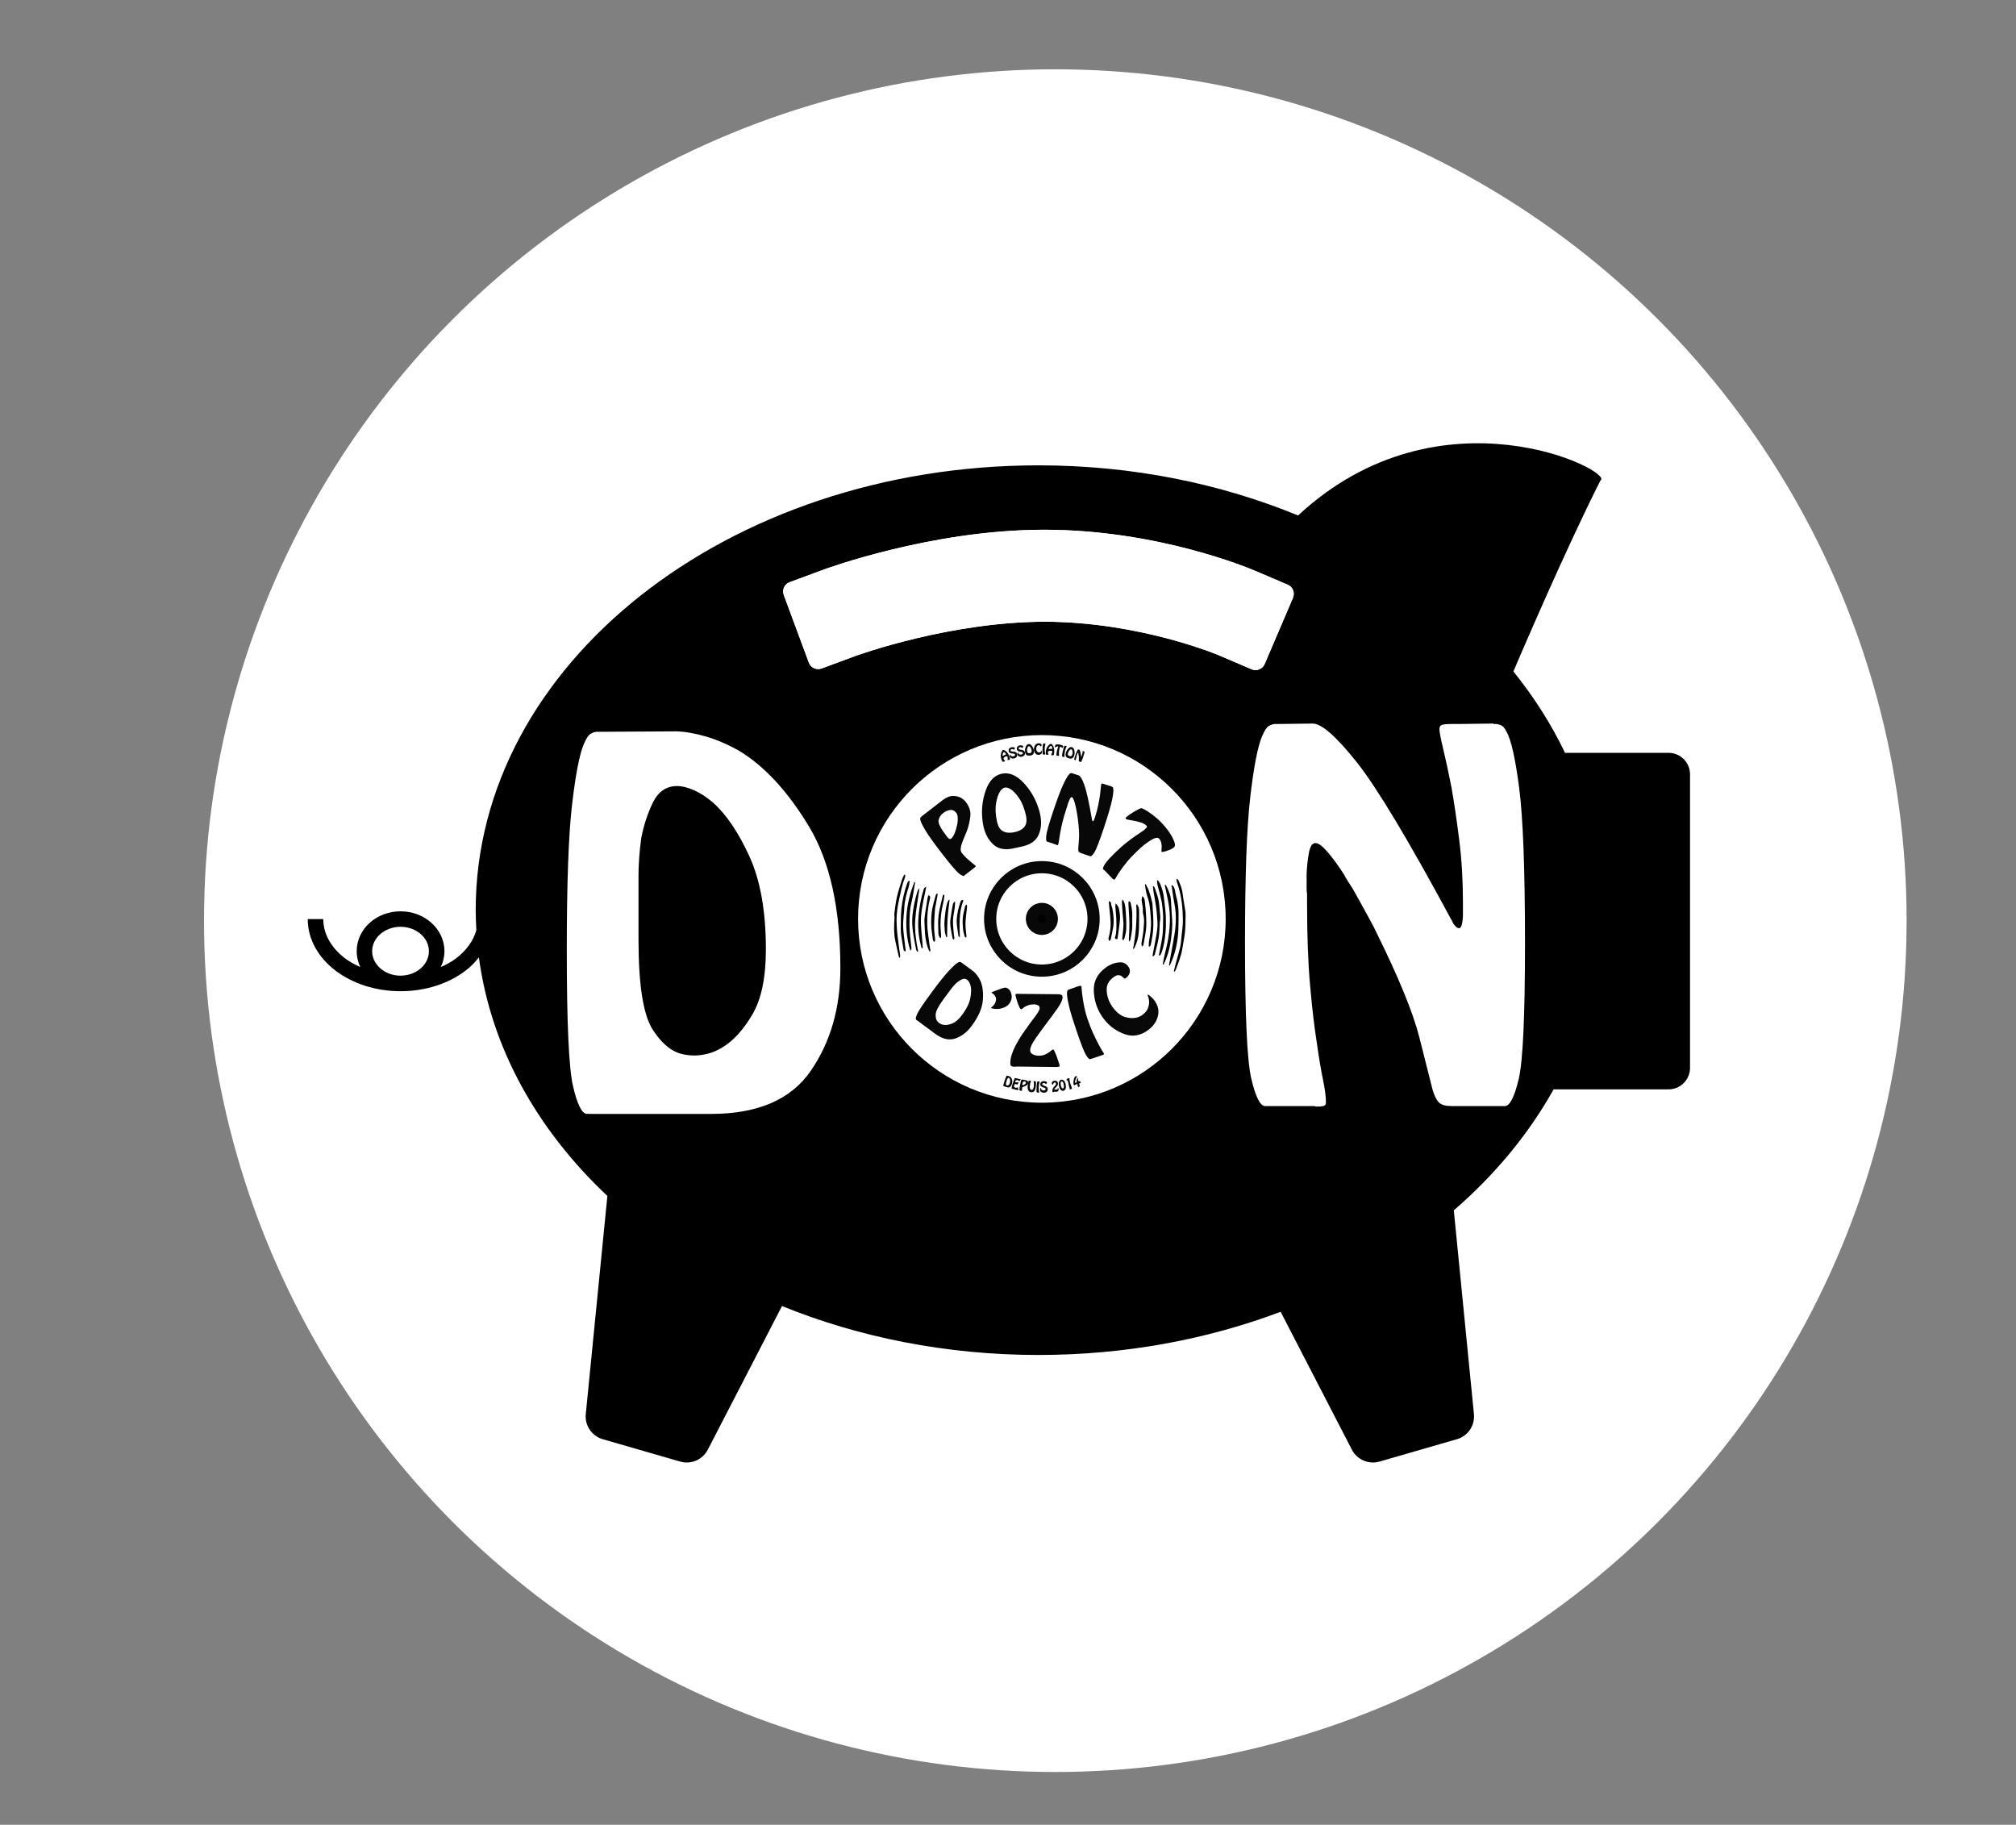 <svg xmlns="http://www.w3.org/2000/svg" id="Calque_1" data-name="Calque 1" viewBox="0 0 496.65 449.52"><rect x="0" y="0" width="496.65" height="449.52" fill="#808080" stroke="none"/><defs><style>      .cls-1 {        fill: #fff;      }      .cls-2 {        fill: #080809;      }      .cls-3 {        fill: none;        stroke-width: 3px;      }      .cls-3, .cls-4 {        stroke: #080809;        stroke-miterlimit: 10;      }      .cls-4 {        stroke-width: 5px;      }      .cls-4, .cls-5 {        fill: #010101;      }      .cls-6 {        fill: #010202;      }    </style></defs><g><circle class="cls-1" cx="259.98" cy="226.79" r="209.72"></circle><g><path d="M382.74,268.35h28.31c1.41,0,2.75-.55,3.74-1.55,1-1,1.56-2.33,1.56-3.74v-72.32c0-1.41-.56-2.74-1.56-3.74-.99-1-2.32-1.55-3.74-1.55h-25.5c-3.38-7.06-7.66-13.77-12.72-20.05,.95-2.24,12.73-29.85,21.46-47.07,3.57-2.1-39.3-24.02-74.51,8.65-19.13-7.88-40.86-12.35-63.94-12.35-76.57,0-138.65,49.06-138.65,109.58,0,1.65,.07,3.28,.16,4.91-.72,2.62-2.45,5.02-5.01,6.97-1.09,.83-2.37,1.52-3.74,2.13,.57-1.19,.89-2.51,.89-3.9,0-2.78-1.28-5.28-3.25-7.03-1.97-1.75-4.64-2.8-7.56-2.8s-5.6,1.05-7.57,2.8c-1.97,1.75-3.24,4.25-3.24,7.03,0,1.39,.33,2.71,.88,3.9-1.36-.62-2.64-1.31-3.73-2.13-3.43-2.61-5.38-6.02-5.38-9.69h-3.83c0,5.09,2.74,9.6,6.9,12.74,4.17,3.15,9.79,5.03,15.97,5.03,6.18,0,11.81-1.88,15.97-5.03,1.28-.96,2.37-2.09,3.33-3.3,2.97,22.26,14.38,42.52,31.65,58.77l-5.32,53.74c-.28,2.8,1.48,5.4,4.18,6.18l19.08,5.51c2.67,.77,5.52-.45,6.8-2.93l18.28-35.38c18.96,7.69,40.42,12.05,63.18,12.05,21.36,0,41.59-3.82,59.66-10.64l17.55,33.97c1.28,2.47,4.14,3.7,6.8,2.93l19.08-5.51c2.71-.78,4.47-3.38,4.19-6.18l-4.96-50.2c10.12-8.74,18.45-18.8,24.58-29.79Zm-279.04-29.85c-1.26,1.12-3.04,1.84-5.03,1.84s-3.77-.72-5.02-1.84c-1.25-1.13-1.97-2.58-1.97-4.18s.72-3.06,1.97-4.18c1.26-1.11,3.02-1.84,5.02-1.84,1.99,0,3.77,.72,5.03,1.84,1.25,1.12,1.96,2.58,1.96,4.18s-.71,3.06-1.96,4.18Zm214.84-91.26l-6.99,16.35c-.26,.6-.73,1.06-1.34,1.3-.61,.24-1.27,.23-1.87-.02l-8.16-3.49h-.01s-.13-.06-.13-.06h0s-.56-.22-.56-.22c-.51-.2-1.33-.51-2.41-.9-2.16-.77-5.36-1.82-9.3-2.87-7.89-2.1-18.81-4.19-30.42-4.18-11.28,0-22.77,1.97-31.48,4.05-8.72,2.07-14.73,4.23-15.11,4.37l-.06,.02-8.32,3.08c-1.27,.46-2.67-.18-3.13-1.44l-6.18-16.68c-.46-1.26,.17-2.66,1.43-3.13l8.35-3.09h-.02c.35-.12,6.86-2.52,16.85-4.95,9.98-2.42,23.4-4.88,37.67-4.89,14.02,.03,26.58,2.4,35.8,4.83,9.2,2.42,15.17,4.94,15.79,5.18l.09,.04,8.19,3.49c.6,.26,1.07,.73,1.31,1.33,.24,.6,.23,1.27-.02,1.87Z"></path><path class="cls-1" d="M302.09,156.89l5.93,2.54,5.08-11.87-5.94-2.54-.32-.13-.83-.33c-.7-.27-1.7-.66-2.97-1.11-2.55-.91-6.18-2.11-10.67-3.3-8.97-2.39-21.3-4.76-35-4.78-13.7,0-26.77,2.39-36.52,4.75-9.72,2.36-16.13,4.73-16.27,4.78h-.02s-6.06,2.25-6.06,2.25l4.49,12.11,6.06-2.24h.05c.72-.28,6.76-2.43,15.66-4.55,8.96-2.14,20.75-4.18,32.6-4.18,12.18,0,23.48,2.17,31.67,4.35,4.09,1.09,7.4,2.18,9.67,2.98,1.13,.4,2.01,.73,2.58,.96l.59,.24,.05,.02,.13,.05h0s0,0,0,0Z"></path><path class="cls-1" d="M300.17,161.38h.01s8.16,3.49,8.16,3.49c.59,.26,1.26,.26,1.87,.02,.61-.24,1.07-.71,1.34-1.3l6.99-16.35c.25-.6,.26-1.26,.02-1.87-.24-.6-.71-1.07-1.31-1.33l-8.19-3.49-.09-.04c-.62-.25-6.59-2.77-15.79-5.18-9.23-2.43-21.78-4.8-35.8-4.83-14.27,0-27.69,2.47-37.67,4.89-9.98,2.43-16.5,4.83-16.85,4.96h.02s-8.35,3.08-8.35,3.08c-1.26,.47-1.9,1.87-1.43,3.13l6.18,16.68c.46,1.26,1.87,1.9,3.13,1.44l8.32-3.08,.06-.02c.37-.14,6.39-2.3,15.11-4.37,8.71-2.08,20.2-4.05,31.48-4.05,11.61,0,22.52,2.08,30.42,4.18,3.94,1.05,7.13,2.11,9.3,2.87,1.08,.38,1.9,.69,2.41,.9l.56,.22h0s.13,.06,.13,.06Zm-1.46-5.76c-2.27-.8-5.58-1.89-9.67-2.98-8.2-2.18-19.49-4.35-31.67-4.35-11.84,0-23.63,2.04-32.6,4.18-8.9,2.12-14.95,4.28-15.66,4.54h-.05s-6.06,2.26-6.06,2.26l-4.49-12.11,6.06-2.24h.02c.13-.06,6.55-2.43,16.27-4.79,9.75-2.36,22.81-4.75,36.52-4.75,13.69,.03,26.03,2.39,35,4.78,4.49,1.2,8.12,2.39,10.67,3.3,1.27,.45,2.28,.84,2.97,1.11l.83,.33,.32,.13,5.94,2.54-5.08,11.87-5.93-2.54h0s-.13-.06-.13-.06l-.05-.02-.59-.24c-.58-.23-1.45-.57-2.58-.96Z"></path></g><g><path class="cls-1" d="M145.86,274.39h-1.36c-1.21-.15-2.32-2.44-3.34-6.85-1.02-4.42-1.53-15.53-1.53-33.36,0-16.54,.43-28.53,1.3-35.96,.87-7.44,1.83-12.4,2.89-14.9,.6-1.43,1.19-2.3,1.75-2.6,.57-.3,1.04-.45,1.42-.45h.45l19.26-.11c2.19,.08,4.62,.51,7.31,1.3,2.68,.79,5.42,1.98,8.21,3.57,6.19,3.78,11.87,9.95,17.05,18.52,5.17,8.57,7.76,20.22,7.76,34.94,0,9.82-2.44,18.26-7.31,25.32-4.87,7.06-13.05,10.59-24.52,10.59h-29.34Zm11.44-59.13v16.2c0,11.18,1.17,18.58,3.51,22.2,2.34,3.63,4.95,5.66,7.82,6.12,.38,.08,.77,.13,1.19,.17,.41,.04,.85,.06,1.3,.06,.98,0,2.07-.15,3.28-.45,1.21-.3,2.42-.83,3.63-1.59,2.64-1.59,5.08-4.27,7.31-8.04,2.23-3.78,3.34-9.14,3.34-16.08,0-9.36-1.36-17.01-4.08-22.94-2.72-5.93-5.7-10.33-8.95-13.2-1.59-1.36-3.15-2.38-4.7-3.06-1.55-.68-2.93-1.02-4.13-1.02-2.64,0-4.63,1.34-5.95,4.02-1.32,2.68-2.28,5.61-2.89,8.78-.23,1.66-.4,3.27-.51,4.81-.11,1.55-.17,2.93-.17,4.13v-.11Z"></path><path class="cls-1" d="M357.59,272.47c-1.43,0-2.45-.28-3.06-.85-.61-.57-1.13-1.6-1.59-3.11-.68-2.64-1.77-6.97-3.28-12.97-1.51-6-5.02-14.59-10.54-25.77-.3-.68-1.02-2.06-2.15-4.13-1.13-2.08-2.38-4.32-3.74-6.74-.38-.6-.76-1.19-1.13-1.76-.38-.57-.72-1.15-1.02-1.75-1.36-2.11-2.68-3.93-3.97-5.44s-2.3-2.27-3.06-2.27-1.29,.79-1.59,2.38-.49,3.32-.57,5.21v3.51c0,.53,.04,1.02,.11,1.47v2.04c0,8.01,.24,14.8,.74,20.39,.49,5.59,1.04,10.27,1.64,14.05,.53,3.78,1.04,6.83,1.53,9.17,.49,2.34,.74,4.23,.74,5.66,0,.45-.17,.74-.51,.85-.34,.11-.74,.17-1.19,.17h-.79c-.15-.08-.28-.11-.4-.11h-12.18c-1.21-.15-2.32-2.44-3.34-6.85-1.02-4.42-1.53-15.53-1.53-33.36,0-16.54,.43-28.53,1.3-35.96s1.83-12.4,2.89-14.9c.6-1.43,1.19-2.3,1.75-2.6,.57-.3,1.04-.45,1.42-.45h.45l8.95-.11c2.19,.08,5.78,3.25,10.76,9.51,4.98,6.27,12.76,19.22,23.33,38.85,.08,.08,.15,.21,.23,.4,.07,.19,.15,.36,.23,.51,.23,.3,.45,.57,.68,.79s.49,.34,.79,.34,.53-.36,.68-1.08c.15-.72,.23-1.53,.23-2.44v-2.94c0-5.29-.3-10.36-.91-15.23-.61-4.87-1.25-9.23-1.93-13.08-.75-3.78-1.43-6.93-2.04-9.46-.61-2.53-.91-4.13-.91-4.81,0-.6,.26-.96,.79-1.08s1.17-.17,1.93-.17h1.93l8.61-.11c.07,.08,.13,.11,.17,.11h.4c.38,0,.81,.1,1.3,.28,.49,.19,.96,.74,1.41,1.64,1.13,1.96,2.17,6.61,3.12,13.93,.94,7.33,1.42,20.01,1.42,38.06s-.51,29.13-1.53,33.47c-1.02,4.34-2.13,6.59-3.34,6.74h-13.25Z"></path></g></g><g id="V3"><circle class="cls-1" cx="256.67" cy="226.36" r="45.28"></circle><g><path class="cls-6" d="M223.02,215.52c-.03,.25-.01,.52-.11,.75-.66,1.63-.98,3.35-1.36,5.07-.4,1.8-.7,3.61-.68,5.46,.01,1.21,.1,2.43,.23,3.63,.18,1.66,.45,3.3,.67,4.96,.02,.18-.02,.37-.14,.61-.06-.09-.17-.17-.19-.28-.32-1.4-.64-2.79-.92-4.19-.35-1.75-.27-3.52-.16-5.29,.03-.4-.08-.82-.03-1.22,.18-1.36,.33-2.72,.63-4.05,.33-1.45,.81-2.87,1.25-4.29,.13-.42,.36-.81,.54-1.21,.09,.02,.17,.04,.26,.06h0Z"></path><path class="cls-6" d="M225.45,217.34c-.14,.86-.28,1.72-.43,2.57-.16,.89-.32,1.78-.53,2.66-.42,1.77-.44,3.57-.44,5.36,0,1.57,.25,3.14,.39,4.71,.03,.35,.11,.7,.11,1.04,0,.15-.14,.29-.27,.54-1-3.15-1.17-6.27-.9-9.39,.23-2.6,.94-5.11,1.86-7.55,.07,.02,.14,.03,.22,.05h0Z"></path><path class="cls-5" d="M224.11,217.03c-.08,.49-.11,1-.26,1.47-.52,1.67-.99,3.34-1.07,5.11-.07,1.47-.31,2.94-.29,4.41,.02,1.5,.27,3.01,.43,4.51,.06,.6,.14,1.19,.22,1.8-.42-.02-.5-.11-.56-.46-.17-1.02-.36-2.04-.51-3.06-.09-.67-.17-1.34-.16-2.01,.02-1.65-.01-3.3,.16-4.94,.23-2.17,.71-4.31,1.45-6.37,.07-.19,.24-.34,.36-.51,.07,.02,.15,.04,.22,.06h0Z"></path><path class="cls-5" d="M226.01,234.48c-.11-.19-.28-.37-.32-.57-.29-1.5-.6-3.01-.8-4.52-.14-1.07-.2-2.16-.14-3.24,.06-1.16,.25-2.33,.47-3.47,.2-1.03,.49-2.05,.78-3.06,.09-.32,.3-.6,.52-.83-.36,2.6-.87,5.19-1.05,7.8-.18,2.61,.2,5.22,.72,7.79l-.19,.11h0Z"></path><path class="cls-6" d="M227.02,233.56c-.13-.57-.28-1.15-.4-1.72-.48-2.28-.52-4.59-.26-6.89,.23-2.04,.6-4.07,1.25-6.03,.07-.21,.32-.36,.58-.48-.49,2.54-1.15,5-1.3,7.58-.14,2.53,.35,5.01,.43,7.52-.1,0-.2,.02-.3,.03h0Z"></path><path class="cls-6" d="M228.99,234.39c-.16-.35-.35-.69-.46-1.05-.48-1.49-.69-3.03-.71-4.59-.01-.85-.14-1.71-.06-2.54,.12-1.28,.38-2.54,.57-3.81,.06-.4,.11-.81,.18-1.21,.04-.22,.13-.43,.21-.65,.5,.15,.47,.49,.4,.78-.53,2.04-.73,4.13-.69,6.23,.03,1.62,.32,3.24,.51,4.86,.07,.58,.19,1.15,.27,1.73,.01,.07-.04,.15-.06,.22-.05,.02-.1,.03-.15,.05h0Z"></path><path class="cls-6" d="M231.02,220.19c-.16,.87-.31,1.74-.47,2.62-.08,.41-.19,.82-.22,1.24-.09,1.43-.21,2.86-.21,4.29,0,1.05,.18,2.11,.26,3.16,.01,.17-.1,.36-.16,.54-.13-.14-.35-.26-.37-.41-.17-1.23-.39-2.45-.43-3.69-.04-1.24,0-2.5,.19-3.72,.19-1.24,.58-2.44,.9-3.66,.04-.16,.18-.3,.28-.44,.08,.02,.15,.05,.23,.07h0Z"></path><path class="cls-5" d="M231.59,231.09c-.14-.34-.4-.68-.41-1.03-.04-1.52-.14-3.05,.04-4.55,.2-1.66,.68-3.29,1.05-4.92,.02-.09,.17-.16,.25-.24,.05,.11,.16,.24,.14,.34-.11,.71-.2,1.44-.38,2.13-.41,1.64-.58,3.31-.59,5,0,.89,.12,1.78,.16,2.67,.01,.19-.06,.37-.09,.56-.06,.01-.12,.02-.18,.03h0Z"></path><path class="cls-5" d="M237.36,221.79c-1.18,2.91-.99,5.95-.89,9.12-.21-.17-.33-.22-.34-.28-.14-.91-.28-1.81-.39-2.73-.05-.44-.07-.88-.05-1.32,.09-1.52,.43-3,.94-4.43,.1-.27,.2-.57,.72-.36h0Z"></path><path class="cls-5" d="M235.29,222.14c-.02,.47-.02,.94-.08,1.41-.14,1.07-.41,2.14-.44,3.21-.03,1.2,.14,2.42,.24,3.62,.02,.25,.11,.49,.12,.73,0,.11-.11,.22-.18,.33-.09-.07-.26-.13-.27-.22-.19-.98-.39-1.97-.52-2.96-.08-.6-.09-1.23-.01-1.84,.16-1.24,.37-2.47,.6-3.69,.04-.22,.25-.42,.39-.63,.05,0,.09,.02,.14,.03h0Z"></path><path class="cls-5" d="M233.93,221.69c-.17,1.53-.39,3.05-.49,4.59-.1,1.52-.08,3.04-.11,4.57-.07,0-.14,.01-.21,.02-.12-.47-.32-.93-.36-1.41-.07-.93-.15-1.87-.06-2.8,.15-1.49,.23-3,.73-4.43,.08-.22,.24-.41,.36-.61,.05,.02,.09,.05,.14,.07h0Z"></path><path class="cls-6" d="M238.17,222.88c.02,.16,.08,.33,.07,.49-.13,1.38-.35,2.75-.39,4.12-.03,1.03,.16,2.07,.24,3.11,.01,.13-.05,.26-.08,.39-.12-.09-.32-.17-.35-.28-.16-.61-.35-1.22-.41-1.84-.08-.91-.15-1.84-.06-2.74,.09-.97,.36-1.92,.57-2.87,.03-.14,.18-.26,.27-.39,.05,0,.09,.01,.13,.02h0Z"></path></g><g><path class="cls-5" d="M287.98,237.78c.15-.86,.3-1.71,.46-2.57,.16-.88,.35-1.75,.49-2.63,.23-1.38,.51-2.77,.64-4.16,.11-1.22,.14-2.47,.05-3.7-.09-1.23-.38-2.44-.57-3.66-.12-.77-.22-1.54-.33-2.31,0-.05,.02-.11,0-.15-.08-.18-.3-.4,.02-.5,.1-.03,.35,.22,.43,.39,.37,.72,.37,1.54,.59,2.31,.23,.78,.36,1.58,.47,2.38,.09,.67,.11,1.36,.11,2.03,0,1.28,0,2.57-.05,3.86-.09,2.25-.49,4.46-1.21,6.59-.25,.74-.59,1.46-.88,2.18-.08-.02-.16-.05-.23-.07h0Z"></path><path class="cls-6" d="M289.18,239.3c.14-.58,.26-1.16,.41-1.74,.38-1.44,.83-2.86,1.16-4.31,.2-.87,.24-1.78,.33-2.68,.13-1.24,.33-2.48,.33-3.72-.02-3.21-.33-6.39-1.44-9.45-.09-.26-.11-.54-.16-.81,.05-.03,.09-.06,.13-.09,.13,.12,.33,.22,.39,.37,.29,.7,.61,1.41,.8,2.14,.2,.75,.26,1.53,.38,2.3,.17,1.03,.35,2.06,.5,3.1,.06,.45,.07,.92,.06,1.38-.03,1.29-.02,2.59-.16,3.88-.14,1.35-.43,2.69-.64,4.04-.29,1.85-1.03,3.56-1.66,5.3-.05,.14-.19,.25-.29,.37-.05-.03-.11-.05-.16-.08h0Z"></path><path class="cls-5" d="M285.24,216.83c.21,.32,.46,.62,.6,.97,.25,.61,.46,1.24,.63,1.88,.14,.52,.21,1.07,.28,1.61,.09,.66,.17,1.33,.24,1.99,.08,.79,.19,1.58,.21,2.36,.03,1.23,.06,2.47-.04,3.7-.15,1.91-.41,3.81-1.12,5.61-.05,.12-.12,.24-.2,.34-.05,.06-.14,.09-.22,.14-.04-.1-.12-.2-.1-.29,.28-1.52,.65-3.04,.85-4.57,.16-1.26,.14-2.55,.17-3.83,.02-.63,.02-1.26-.04-1.89-.09-.98-.16-1.98-.36-2.94-.27-1.31-.67-2.58-.98-3.88-.09-.35-.08-.73-.12-1.09l.19-.12h0Z"></path><path class="cls-5" d="M287.16,217.97c.14,.25,.31,.5,.42,.76,.25,.59,.52,1.19,.69,1.8,.14,.51,.18,1.05,.22,1.58,.1,1.47,.14,2.94,.27,4.41,.13,1.61-.08,3.19-.27,4.78-.21,1.71-.61,3.36-1.23,4.96-.17,.46-.41,.89-.61,1.34-.06-.02-.13-.04-.2-.06,.12-.61,.22-1.22,.35-1.83,.35-1.57,.79-3.13,1.03-4.72,.24-1.53,.38-3.1,.38-4.65,0-1.96-.29-3.91-.74-5.83-.19-.82-.35-1.65-.52-2.48l.21-.07h0Z"></path><path class="cls-5" d="M283.92,235.47c.13-.67,.25-1.35,.38-2.02,.19-1.03,.4-2.05,.57-3.07,.13-.75,.25-1.51,.28-2.27,.03-.71-.04-1.42-.09-2.13-.06-.85-.13-1.71-.25-2.55-.18-1.25-.42-2.5-.63-3.75-.07-.44-.11-.88-.16-1.32,.06-.02,.11-.04,.17-.06,.09,.14,.23,.26,.28,.41,.32,.96,.7,1.9,.91,2.88,.2,.92,.24,1.87,.33,2.81,.06,.55,.13,1.11,.14,1.66,0,.4-.1,.81-.13,1.21-.09,1.21-.07,2.44-.26,3.64-.23,1.42-.62,2.81-.97,4.21-.04,.17-.26,.3-.39,.46l-.18-.1h0Z"></path><path class="cls-5" d="M283,233.13c.02-.38,0-.77,.05-1.15,.12-.89,.31-1.76,.4-2.65,.08-.85,.14-1.72,.09-2.58-.08-1.39-.18-2.79-.4-4.16-.14-.88-.52-1.72-.73-2.59-.17-.7-.24-1.41-.35-2.12,.07-.02,.13-.04,.2-.06,.27,.57,.61,1.12,.81,1.71,.3,.88,.54,1.78,.76,2.69,.11,.45,.11,.93,.14,1.4,.14,1.94,.26,3.88,.08,5.82-.1,1.12-.35,2.23-.55,3.33-.03,.16-.2,.29-.31,.43l-.21-.06h0Z"></path><path class="cls-6" d="M281.4,220.72c.59,.47,.6,1.01,.66,1.51,.13,1.15,.23,2.31,.29,3.47,.05,1.01,.1,2.03,0,3.02-.14,1.35-.43,2.69-.66,4.03-.03,.15-.17,.27-.39,.4-.03-.28-.13-.57-.09-.84,.15-1.07,.42-2.13,.49-3.2,.08-1.28,.31-2.56-.06-3.85-.16-.55-.06-1.17-.12-1.75-.06-.56-.22-1.1-.27-1.66-.03-.34,.1-.68,.17-1.12h0Z"></path><path class="cls-5" d="M280.15,222.79c.13,.28,.32,.55,.39,.85,.08,.36,.09,.74,.09,1.11-.01,1.58,.01,3.16-.08,4.73-.08,1.36-.43,2.67-1.02,3.91-.03,.08-.08,.15-.13,.21-.03,.04-.08,.06-.29,.19,.77-3.7,.98-7.3,.82-10.93,.07-.02,.14-.04,.22-.07Z"></path><path class="cls-5" d="M276.56,221.59c.68,.94,.67,1.93,.75,2.88,.13,1.47,.19,2.95,.14,4.42-.02,.81-.3,1.61-.49,2.41-.03,.12-.22,.21-.35,.31-.05-.13-.15-.27-.14-.39,.09-1.12,.27-2.23,.3-3.35,.02-.95-.14-1.9-.21-2.85-.05-.59-.08-1.18-.12-1.77-.02-.41-.05-.81-.05-1.22,0-.13,.09-.25,.17-.44h0Z"></path><path class="cls-5" d="M273.17,231.72c-.02-.25-.13-.53-.06-.75,.56-1.84,.6-3.7,.36-5.59-.13-1.05-.21-2.1-.31-3.16,0-.08,.03-.16,.05-.24,.07,.03,.14,.06,.21,.1,.43,.25,.26,.73,.41,1.09,.17,.41,.25,.86,.32,1.3,.09,.59,.17,1.2,.19,1.8,.02,.67,.02,1.35-.08,2.01-.16,1.04-.4,2.07-.62,3.09-.03,.13-.16,.24-.25,.36-.08,0-.16,0-.24,0h0Z"></path><path class="cls-5" d="M278.15,221.98c.13,.12,.34,.22,.37,.36,.23,1.08,.48,2.16,.42,3.29-.05,1.01,.04,2.02-.03,3.03-.07,.94-.25,1.87-.41,2.8-.02,.14-.18,.25-.37,.51-.02-.3-.03-.44-.03-.58,.05-1.36,.15-2.72,.13-4.08-.02-1.49-.16-2.97-.23-4.46-.01-.25,.02-.51,.03-.77,.04-.03,.08-.06,.12-.09h0Z"></path><path class="cls-5" d="M274.81,222.56c.81,.57,.87,1.38,.99,2.11,.13,.71,.15,1.47,.08,2.19-.15,1.5-.39,3-.59,4.46-.64,.1-.66-.27-.56-.55,.38-1.17,.3-2.38,.3-3.57,0-1.26-.17-2.52-.25-3.79-.02-.25,.02-.5,.03-.86h0Z"></path></g><g><path class="cls-2" d="M225.88,251.35s-.03-.02-.05-.04c-.01,0-.02-.02-.03-.03s-.02-.02-.03-.03-.03-.02-.04-.03c-.02-.01-.03-.02-.04-.03-.17-.16-.08-.64,.27-1.43s1.53-2.55,3.55-5.29c1.87-2.53,3.3-4.32,4.28-5.36,.98-1.04,1.69-1.69,2.13-1.96,.25-.15,.44-.22,.56-.2,.12,.02,.21,.05,.27,.09,.02,.02,.04,.03,.04,.03s.02,.01,.03,.02l2.96,2.17c.33,.26,.65,.6,.97,1.03s.6,.92,.85,1.48c.52,1.28,.69,2.87,.51,4.77-.18,1.9-1.1,3.98-2.77,6.23-1.11,1.5-2.44,2.52-3.99,3.05-1.55,.53-3.2,.14-4.96-1.16l-4.49-3.32h0Zm8.45-7.76l-1.84,2.48c-1.27,1.71-1.93,2.98-1.98,3.8-.05,.82,.12,1.43,.51,1.82,.05,.05,.1,.11,.16,.16s.12,.11,.19,.16c.15,.11,.33,.21,.55,.3,.22,.09,.46,.15,.74,.17,.59,.06,1.26-.08,2.03-.4,.77-.33,1.55-1.02,2.34-2.09,1.06-1.44,1.72-2.76,1.98-3.98,.25-1.22,.3-2.23,.13-3.04-.09-.39-.21-.72-.37-1-.16-.28-.33-.49-.52-.62-.41-.3-.86-.32-1.37-.06-.51,.26-.99,.6-1.44,1.02-.22,.23-.43,.46-.62,.68s-.36,.43-.49,.61v-.02s0,0,0,0Z"></path><path class="cls-2" d="M244.83,244.2l2.17-.78s.05,0,.08,0c.03-.01,.06-.02,.09-.03,.12-.05,.25-.08,.37-.1s.24,0,.36,.03c.5,.17,.87,.52,1.09,1.04,.22,.52,.3,1.03,.23,1.54-.01,.07-.02,.14-.04,.21-.02,.07-.04,.14-.06,.21-.27,.78-.71,1.33-1.33,1.65-.62,.33-1.23,.52-1.84,.56-.33,.02-.63,.02-.92-.01-.29-.03-.53-.08-.74-.15-.01,0-.02,0-.03-.01,0,0-.02,0-.03-.01-.02-.02-.04-.05-.06-.06-.02-.02-.02-.05,0-.07,0-.03,.06-.07,.14-.13s.18-.15,.3-.26,.23-.25,.35-.42c.12-.16,.21-.35,.28-.55,.15-.44,.18-.79,.1-1.08-.09-.28-.21-.51-.38-.69-.12-.13-.24-.24-.36-.32-.12-.08-.21-.14-.26-.19-.02-.02-.04-.04-.05-.06,0-.02-.01-.03,0-.05,0-.03,.03-.05,.07-.07,.04-.02,.08-.04,.12-.07,.01,0,.03,0,.05,0s.04-.02,.05-.03c.05-.01,.1-.03,.15-.04,.05-.01,.08-.02,.1-.03v-.02s0,0,0,0Z"></path><path class="cls-2" d="M250.33,262.77h-.24c-.36,.01-.65-.02-.87-.1-.22-.07-.33-.34-.33-.8,0-.66,.12-1.35,.35-2.06s.52-1.42,.89-2.14c.34-.66,.71-1.31,1.12-1.97,.41-.66,.84-1.29,1.27-1.91,.91-1.28,1.73-2.42,2.48-3.39s1.12-1.65,1.12-2.03c0-.33-.11-.56-.35-.7-.24-.13-.5-.21-.79-.25h-.19c-.56,0-1.03,.05-1.39,.18s-.68,.26-.92,.4c-.23,.16-.42,.3-.55,.43-.14,.13-.26,.19-.36,.19-.09,0-.17-.07-.27-.2-.09-.13-.18-.3-.26-.52-.07-.16-.14-.33-.21-.52-.07-.19-.14-.38-.21-.56-.14-.42-.25-.81-.34-1.17s-.13-.57-.13-.63c0-.07,.05-.12,.13-.15s.19-.05,.3-.06h.3s.05,.02,.08,.02h.05l9.93,.09s.06,.02,.1,.02c.04,0,.08,0,.12,.02,.16,.03,.3,.1,.43,.21,.13,.11,.19,.27,.19,.47,0,.65-.43,1.57-1.26,2.76-.83,1.19-1.75,2.44-2.74,3.73-.99,1.31-1.91,2.57-2.74,3.78-.84,1.21-1.26,2.15-1.26,2.82,0,.39,.16,.69,.5,.9s.7,.34,1.11,.39c.07,.02,.15,.03,.24,.03,.09,0,.17,.01,.24,.01,.56,0,1.04-.07,1.44-.23,.4-.16,.73-.34,1.01-.54,.28-.18,.51-.36,.69-.52,.18-.16,.33-.24,.44-.24,.09,0,.2,.14,.33,.41,.13,.27,.28,.61,.43,1,.04,.1,.08,.2,.11,.3s.07,.2,.11,.3c.17,.49,.32,.94,.45,1.35,.13,.41,.2,.63,.2,.66,0,.1-.07,.17-.21,.22-.14,.05-.39,.07-.77,.07l-9.76-.11h0Z"></path><path class="cls-2" d="M268.8,260.84s-.03,.01-.06,.02c-.01,0-.03,0-.04,.01s-.03,0-.04,.01-.03,.01-.05,.02-.04,.01-.05,.02c-.23,.05-.57-.3-1.02-1.03s-1.23-2.71-2.32-5.93c-1.01-2.98-1.67-5.17-1.97-6.57s-.43-2.35-.39-2.86c.02-.3,.07-.49,.16-.58,.08-.09,.16-.14,.23-.17,.03,0,.04-.02,.05-.02,0,0,.02,0,.03-.01l2.2-.77s.07,0,.11-.02l.12-.04s.02,0,.03-.01c0,0,.02,0,.03-.01,.12-.04,.24-.06,.36-.05s.2,.08,.24,.21c.02,.05,.04,.31,.07,.78,.03,.46,.1,1.05,.21,1.78,.1,.74,.24,1.58,.43,2.51,.19,.93,.45,1.89,.78,2.87,.44,1.31,.9,2.47,1.37,3.5,.47,1.03,.9,1.9,1.28,2.62,.38,.72,.7,1.29,.97,1.7s.4,.65,.43,.72c.03,.09,.02,.16-.02,.2-.05,.04-.12,.08-.21,.11l-.41,.14-2.49,.85h0Z"></path><path class="cls-2" d="M277.14,254.78c-2.01-.7-3.69-1.88-5.02-3.54-.03-.03-.05-.07-.08-.1-.03-.03-.05-.07-.08-.1-.11-.15-.22-.3-.33-.44s-.21-.3-.31-.46c-1.17-1.84-1.79-3.88-1.86-6.11s.86-4.09,2.78-5.56c.19-.15,.41-.3,.64-.44s.48-.28,.73-.4c.73-.35,1.5-.53,2.31-.57s1.48,.3,2,.98c.38,.49,.51,1,.4,1.52-.11,.52-.43,.98-.97,1.4-.13,.1-.24,.12-.35,.06s-.22-.14-.34-.24c-.04-.06-.1-.11-.16-.16-.06-.05-.13-.1-.18-.15-.23-.15-.5-.24-.83-.25s-.76,.19-1.31,.61c-1.07,.82-1.59,1.85-1.55,3.07s.36,2.36,.96,3.4c.09,.17,.19,.33,.3,.49,.11,.16,.22,.32,.33,.47,.95,1.23,1.95,2,3.01,2.29s2,.33,2.83,.11c.28-.07,.53-.16,.77-.28,.24-.12,.44-.25,.63-.39,.7-.53,1.15-1.09,1.35-1.66,.2-.57,.3-1.1,.28-1.57s-.09-.87-.22-1.19c-.13-.32-.17-.49-.14-.52,.07-.05,.19-.02,.36,.11s.35,.28,.54,.46c.14,.14,.28,.28,.41,.42,.13,.14,.21,.23,.25,.27,.97,1.27,1.3,2.58,.98,3.92-.32,1.35-1.08,2.48-2.27,3.4-1.91,1.46-3.87,1.85-5.88,1.15h0Z"></path></g><g><path class="cls-2" d="M226.95,201.18l5.24-4.05c.94-.71,1.8-1.06,2.57-1.06s1.42,.16,1.96,.45c.27,.16,.5,.33,.71,.51,.21,.19,.38,.36,.51,.54,.88,1.14,1.25,2.33,1.1,3.58s-.43,2.45-.87,3.61c-.2,.52-.41,1.02-.62,1.5-.21,.48-.39,.93-.54,1.36-.19,.53-.3,1.01-.34,1.43-.03,.43,.06,.79,.29,1.08,.14,.18,.29,.36,.46,.54,.17,.18,.34,.36,.51,.54,.19,.18,.38,.35,.57,.52,.18,.17,.37,.32,.55,.47,.35,.31,.65,.57,.9,.76,.25,.2,.39,.31,.4,.33,.05,.06,.04,.12,0,.18-.04,.06-.11,.12-.19,.18-.01,0-.02,.02-.03,.03-.05,.03-.08,.06-.11,.09-.03,.02-.05,.04-.08,.06l-2.27,1.76s-.03,.02-.05,.04c-.01,0-.02,.02-.03,.03s-.02,.02-.03,.03-.03,.02-.04,.03-.03,.02-.04,.03c-.2,.12-.63-.1-1.3-.64-.67-.55-2.04-2.17-4.12-4.85-1.93-2.49-3.26-4.35-4-5.58-.74-1.22-1.17-2.08-1.3-2.58-.08-.29-.09-.49-.04-.6s.1-.19,.16-.23c.02-.02,.04-.03,.04-.03,0,0,.02-.01,.03-.02v-.02s0,0,0,0Zm7.47,5.28c.19-.13,.38-.4,.58-.8s.37-.87,.52-1.38c.11-.38,.21-.76,.29-1.16s.13-.78,.13-1.15c.02-.36,0-.68-.05-.98-.05-.3-.14-.54-.28-.72-.46-.59-.99-.84-1.59-.73-.6,.1-1.16,.35-1.67,.75-.62,.47-.99,1.08-1.13,1.8-.14,.73,.56,2.07,2.09,4.03,.16,.21,.33,.37,.5,.49,.17,.12,.39,.08,.64-.11v-.02s-.01,0-.01,0Z"></path><path class="cls-2" d="M249.68,208.99c-2.12,.46-3.78,.14-4.99-.98-1.2-1.12-2-2.59-2.4-4.41-.06-.25-.1-.51-.15-.78s-.08-.53-.11-.81c-.29-2.53-.02-4.97,.81-7.31,.83-2.35,2.14-3.71,3.92-4.1,1.79-.39,3.54,.31,5.27,2.1s2.99,3.89,3.78,6.31c.09,.26,.16,.52,.24,.78,.07,.26,.13,.51,.19,.76,.4,1.83,.29,3.5-.33,5.01-.62,1.51-2,2.5-4.14,2.97l-2.11,.46h0Zm2.7-5.31c.51-.66,.63-1.6,.36-2.84-.38-1.73-.95-3.15-1.71-4.26s-1.5-1.86-2.21-2.27c-.25-.14-.49-.23-.7-.28-.22-.05-.42-.05-.6-.01-.18,.04-.36,.13-.54,.26s-.35,.32-.52,.54c-.47,.66-.83,1.65-1.06,2.98-.24,1.32-.16,2.85,.21,4.57,.27,1.23,.78,2.04,1.52,2.42,.75,.38,1.68,.45,2.79,.21,1.13-.23,1.95-.68,2.46-1.33h0Z"></path><path class="cls-2" d="M266.23,210.1c-.26-.09-.43-.2-.5-.34-.08-.14-.11-.36-.1-.66,.04-.52,.1-1.37,.19-2.54,.09-1.18-.03-2.94-.35-5.29-.01-.14-.06-.43-.14-.88-.08-.44-.17-.92-.27-1.44-.03-.13-.06-.26-.1-.39s-.06-.25-.08-.38c-.12-.46-.25-.87-.39-1.22s-.28-.55-.42-.59-.28,.06-.43,.33c-.15,.27-.29,.57-.42,.91-.02,.05-.04,.11-.06,.17-.02,.06-.04,.12-.06,.17-.03,.09-.06,.19-.09,.29-.03,.09-.05,.19-.07,.27-.03,.08-.05,.15-.07,.22-.02,.06-.04,.11-.05,.15-.48,1.45-.85,2.69-1.1,3.73-.25,1.04-.43,1.92-.55,2.64-.13,.71-.22,1.3-.28,1.75s-.12,.81-.21,1.07c-.03,.08-.08,.12-.14,.12s-.14-.01-.22-.04c-.03,0-.05-.02-.08-.03-.03,0-.05-.02-.06-.02-.02-.02-.05-.04-.06-.05-.02,0-.04-.01-.05-.02l-1.9-.63s-.03-.01-.06-.02c-.01,0-.03,0-.04-.01s-.03,0-.04-.01-.03-.01-.05-.02c-.02,0-.04-.01-.05-.02-.21-.1-.27-.58-.19-1.44s.66-2.9,1.74-6.12c1-2.99,1.8-5.13,2.41-6.42,.6-1.29,1.08-2.13,1.42-2.52,.2-.22,.35-.35,.47-.36,.12-.02,.22-.02,.28,0,.03,0,.05,.02,.05,.02s.02,0,.03,.01l1.62,.52c.39,.15,.85,.93,1.37,2.37,.52,1.43,1.15,4.24,1.87,8.43,0,.02,.02,.05,.02,.09,0,.04,0,.07,.01,.11,.02,.07,.05,.13,.08,.18s.07,.09,.12,.11c.05,.02,.12-.03,.19-.15,.07-.12,.13-.26,.19-.43,.02-.07,.05-.13,.06-.19s.04-.12,.06-.17c.01-.04,.03-.08,.03-.1,0-.03,.02-.05,.02-.06,.32-.96,.57-1.89,.76-2.81,.18-.92,.33-1.74,.44-2.48,.09-.73,.16-1.34,.2-1.83,.04-.49,.09-.8,.13-.92,.04-.11,.11-.16,.21-.15s.22,.04,.36,.09c.05,.02,.11,.04,.17,.06,.06,.02,.12,.04,.17,.06l1.56,.5s.02,.03,.02,.03,.02,0,.03,.01c.01,0,.03,0,.04,.01,.07,.02,.14,.07,.22,.13,.08,.06,.13,.19,.16,.38,.09,.42,0,1.33-.28,2.71s-.95,3.7-2.04,6.97c-1.08,3.25-1.85,5.24-2.29,5.96-.45,.72-.78,1.06-1.01,1.02-.01,0-.03-.01-.05-.02-.02,0-.04-.01-.05-.02-.03,0-.05-.02-.07-.02s-.05-.02-.07-.02l-2.15-.72h0Z"></path><path class="cls-2" d="M272.12,214.43s-.03-.02-.05-.04c-.03-.02-.05-.03-.07-.05-.01-.01-.02-.02-.02-.02,0,0-.01-.01-.02-.02-.02,0-.04,0-.05-.02s-.03-.03-.04-.04c-.03-.03-.05-.07-.08-.11l-.06-.12c-.04-.22,.15-.65,.55-1.27s1.33-1.62,2.77-3.01c.87-.84,1.69-1.56,2.47-2.17s1.47-1.12,2.07-1.55c.61-.43,1.12-.77,1.53-1.03s.69-.46,.84-.6c.07-.07,.14-.13,.19-.19,.06-.05,.11-.11,.16-.16,.13-.12,.21-.23,.24-.32,.04-.09-.02-.22-.15-.36-.18-.19-.42-.35-.72-.49s-.63-.26-.99-.35c-.17-.05-.35-.1-.53-.15-.18-.04-.36-.09-.55-.13-.54-.1-1.02-.19-1.45-.26-.43-.07-.68-.14-.74-.21-.01-.01-.02-.02-.04-.04-.02-.02-.03-.03-.05-.05-.04-.04-.05-.09-.03-.15,.02-.06,.11-.17,.28-.33,.11-.11,.33-.27,.63-.48s.64-.43,1-.65c.14-.08,.29-.16,.43-.25,.14-.09,.28-.17,.42-.24,.21-.12,.4-.22,.58-.3s.32-.14,.41-.17c.07-.03,.19-.01,.36,.05,.17,.06,.38,.16,.63,.3,.51,.28,1.14,.71,1.89,1.26,.75,.56,1.47,1.19,2.16,1.91,1.21,1.25,2.13,2.49,2.76,3.72,.63,1.22,.76,2.01,.4,2.36-.13,.12-.28,.23-.48,.34-.19,.11-.41,.22-.65,.32-.13,.05-.27,.1-.42,.15s-.29,.1-.42,.15c-.28,.09-.52,.15-.72,.19-.21,.04-.33,.03-.37,0-.06-.06-.08-.22-.05-.46,.02-.24,.04-.53,.05-.85,0-.32-.05-.65-.13-1s-.25-.67-.52-.95c-.3-.31-.79-.28-1.48,.08s-1.38,.82-2.09,1.38c-.36,.29-.71,.58-1.03,.87s-.61,.56-.86,.8c-1,.96-1.83,1.84-2.49,2.66-.67,.81-1.2,1.52-1.6,2.12-.42,.6-.73,1.08-.92,1.44-.19,.36-.33,.57-.4,.64-.1,.1-.21,.12-.33,.06s-.22-.14-.32-.24c-.01-.01-.02-.02-.04-.04-.02-.02-.03-.03-.04-.04-.05-.05-.1-.1-.14-.15-.05-.05-.08-.09-.11-.12l-1.57-1.63h0Z"></path></g><circle class="cls-3" cx="256.67" cy="226.36" r="12.74"></circle><circle class="cls-4" cx="256.67" cy="226.36" r="1.46"></circle><g><path class="cls-2" d="M248.34,187.26s0,0-.02,0c0,0-.01,0-.02,0h0s0,0,0,0c-.02,0-.03,0-.05,.01-.02,0-.03,0-.03-.02,0-.02,0-.06,0-.12s.02-.12,.02-.2c0-.08,0-.16,0-.25s-.02-.18-.05-.27c-.03-.07-.07-.11-.14-.12-.07,0-.13,0-.21,.02-.04,.02-.08,.03-.12,.05-.04,.02-.08,.04-.13,.06-.11,.06-.21,.14-.29,.23s-.09,.2-.05,.33c0,.01,0,.02,.01,.03s0,.02,.01,.03c.02,.05,.06,.1,.09,.14s.07,.08,.11,.12c.04,.04,.08,.08,.11,.11,.03,.03,.05,.05,.06,.06,0,0,0,.02,0,.02,0,0-.02,.01-.04,.02l-.44,.16c-.08,.03-.15-.02-.23-.13s-.14-.27-.22-.47c-.13-.36-.18-.68-.16-.98,.02-.3,.07-.55,.15-.76,.07-.17,.14-.32,.22-.42s.13-.16,.16-.17c.02,0,.09,0,.2,.02s.23,.08,.37,.17c.16,.1,.34,.26,.52,.48,.18,.22,.35,.52,.48,.9,.11,.32,.17,.52,.17,.62s-.02,.16-.06,.18c0,0,0,0,0,0,0,0,0,0-.01,0,0,0,0,0-.01,0s0,0-.01,0h-.01s0,0-.01,0l-.35,.13h0Zm-1.07-1.99s-.05,.04-.08,.07c-.03,.04-.05,.08-.07,.13-.02,.05-.04,.11-.06,.17-.02,.06-.03,.12-.04,.18-.01,.07-.02,.13-.02,.19,0,.06,0,.11,.02,.15,0,.02,.02,.03,.03,.04s.03,0,.05,0c.02,0,.04-.02,.08-.04s.08-.05,.14-.08c.05-.03,.09-.05,.14-.08,.05-.03,.1-.05,.16-.07,.01,0,.03-.01,.04-.02s.03,0,.04-.02c.05-.02,.09-.04,.11-.06s.02-.05,0-.1c-.01-.03-.03-.07-.06-.11s-.06-.08-.1-.12c-.03-.04-.07-.07-.11-.1-.04-.03-.08-.06-.11-.08s-.07-.04-.1-.05c-.03-.01-.06-.01-.08,0h0Z"></path><path class="cls-2" d="M249.84,184.68s-.05,0-.08-.02-.08-.05-.13-.07c-.05-.02-.11-.04-.18-.06s-.14,0-.22,.01c-.02,0-.03,0-.04,.01-.02,0-.03,.01-.04,.02-.06,.03-.12,.08-.17,.13-.05,.06-.06,.12-.04,.2s.07,.13,.15,.16c.08,.03,.16,.05,.24,.06,.04,0,.07,0,.11,0,.03,0,.07,0,.1,0,.3,.02,.53,.07,.68,.16s.25,.2,.31,.32c.01,.02,.02,.05,.03,.07s.02,.05,.02,.07c0,.03,.02,.06,.02,.09,0,.03,0,.06,.01,.1,0,.17-.05,.34-.16,.52s-.3,.3-.59,.37c0,0,0,0,0,0,0,0,0,0-.01,0-.22,.06-.44,.05-.66-.02s-.36-.23-.43-.48c-.02-.07-.03-.14-.02-.21,0-.06,.02-.12,.03-.16,.01-.03,.03-.06,.04-.08,.01-.02,.02-.03,.03-.03,0,0,0,0,.01,0,0,0,0,.01,.01,.02,.02,.03,.04,.06,.06,.11,.03,.05,.06,.1,.11,.16,.06,.07,.15,.13,.25,.17,.11,.04,.24,.04,.41,0,.12-.03,.22-.09,.3-.16,.08-.08,.1-.16,.07-.26-.02-.08-.07-.14-.15-.18-.08-.03-.16-.06-.25-.07-.03,0-.06,0-.09,0-.03,0-.06,0-.08,0-.26,0-.46-.05-.59-.11-.13-.06-.23-.14-.29-.23-.03-.04-.05-.08-.07-.12s-.03-.08-.04-.13c-.01-.04-.02-.08-.02-.13,0-.05,0-.1,0-.15,.02-.13,.07-.25,.16-.38s.25-.22,.48-.28c.14-.04,.27-.05,.4-.05,.12,0,.23,.03,.31,.05,.05,.02,.09,.04,.12,.06,.03,.02,.05,.04,.05,.06,0,.02,0,.05,0,.08,0,.03-.01,.07-.02,.11,0,.03-.01,.06-.02,.08,0,.03-.02,.05-.03,.08-.01,.03-.02,.05-.04,.06-.01,.02-.03,.03-.04,.03h0Z"></path><path class="cls-2" d="M251.86,184.25s-.05,0-.08-.03c-.03-.02-.08-.05-.12-.08-.05-.03-.11-.05-.17-.07s-.14-.02-.22,0c-.02,0-.03,0-.05,.01s-.03,0-.05,.01c-.07,.03-.13,.07-.17,.12-.05,.05-.07,.12-.05,.2,.02,.08,.06,.14,.13,.17,.07,.04,.15,.06,.24,.08,.04,0,.07,.01,.11,.02s.07,.01,.1,.01c.3,.04,.52,.11,.66,.21s.23,.22,.28,.34c0,.03,.02,.05,.02,.07s.01,.05,.02,.08c0,.03,.01,.06,.01,.09s0,.06,0,.1c0,.17-.07,.34-.19,.5-.12,.16-.33,.27-.61,.33h0s0,0-.01,0c-.23,.04-.45,.02-.66-.07-.21-.09-.34-.26-.39-.51-.02-.08-.02-.14,0-.21s.02-.12,.04-.16c.02-.03,.03-.06,.05-.08s.03-.03,.03-.03c0,0,0,0,.01,0,0,0,0,.01,.01,.02,.01,.03,.03,.06,.05,.12,.02,.05,.05,.11,.09,.16,.06,.07,.14,.14,.24,.19,.1,.05,.24,.06,.41,.03,.12-.02,.22-.07,.31-.14,.08-.07,.11-.16,.09-.25-.02-.09-.06-.15-.14-.19-.08-.04-.16-.07-.24-.08h-.09s-.06-.02-.08-.02c-.26-.03-.45-.08-.58-.15s-.22-.16-.27-.25c-.02-.04-.04-.08-.06-.13s-.03-.09-.03-.13c0-.04-.01-.08-.01-.13,0-.05,0-.1,.01-.15,.03-.12,.09-.25,.19-.37s.27-.2,.5-.25c.14-.03,.28-.03,.4-.02,.12,.02,.22,.04,.3,.07,.05,.02,.09,.05,.12,.07,.03,.02,.05,.04,.05,.06,0,.02,0,.05,0,.08s-.02,.07-.03,.11c0,.03-.02,.06-.03,.08-.01,.03-.02,.05-.04,.07-.01,.03-.03,.05-.04,.06s-.03,.03-.05,.03h0s0,0,0,0Z"></path><path class="cls-2" d="M253.56,186.13c-.33,.04-.58-.04-.74-.22s-.27-.42-.3-.71c0-.04,0-.08-.01-.12,0-.04,0-.08,0-.13,0-.39,.07-.76,.24-1.1s.38-.53,.66-.56,.53,.1,.77,.4,.4,.64,.48,1.02c0,.04,.02,.08,.02,.12s.01,.08,.02,.12c.03,.28,0,.54-.13,.76s-.34,.35-.67,.39l-.33,.04h0Zm.49-.77c.09-.09,.12-.23,.1-.43-.03-.27-.1-.49-.2-.67-.1-.18-.2-.31-.3-.38-.04-.02-.07-.04-.1-.05-.03-.01-.06-.02-.09-.01s-.06,.01-.09,.03c-.03,.02-.06,.04-.09,.08-.08,.09-.15,.24-.21,.44-.06,.2-.07,.43-.04,.7,.02,.19,.09,.32,.19,.39s.25,.09,.42,.07c.17-.02,.31-.07,.4-.16h0Z"></path><path class="cls-2" d="M255.02,185.57c-.19-.26-.29-.56-.31-.88v-.21c.02-.33,.12-.64,.31-.93,.19-.28,.47-.43,.84-.45,.04,0,.08,0,.12,0s.08,0,.13,.02c.12,.02,.24,.07,.34,.13,.1,.07,.16,.17,.16,.3,0,.09-.02,.17-.08,.22-.06,.05-.14,.08-.24,.09-.02,0-.04,0-.05-.02s-.02-.04-.02-.06c0-.01,0-.02,0-.03,0-.01,0-.02,0-.03-.02-.04-.04-.07-.08-.1-.04-.03-.11-.04-.22-.04-.21,0-.36,.09-.46,.24s-.16,.32-.18,.51c0,.03,0,.06,0,.09v.09c0,.24,.07,.42,.17,.55s.22,.22,.34,.26c.04,.02,.08,.03,.12,.03,.04,0,.08,0,.11,0,.13,0,.24-.03,.32-.09s.13-.11,.17-.17c.04-.06,.06-.12,.08-.17,.01-.05,.02-.08,.03-.08,.01,0,.03,.02,.03,.05,.01,.03,.02,.06,.03,.11,0,.03,.01,.06,.02,.09s0,.05,0,.06c0,.24-.06,.44-.22,.58-.16,.14-.35,.21-.59,.22-.37,.01-.65-.11-.83-.38h0Z"></path><path class="cls-2" d="M256.99,185.89h-.04s-.07-.07-.09-.2-.04-.45-.03-.97c0-.48,.03-.83,.06-1.05,.03-.22,.06-.36,.09-.43,.02-.04,.04-.07,.05-.08,.02,0,.03-.01,.04-.01h.37s.01,0,.02,0h.03s.04,0,.05,.01c.02,0,.02,.02,.02,.04,0,0-.01,.05-.03,.11-.02,.07-.04,.16-.06,.27-.02,.11-.05,.24-.07,.38-.02,.14-.03,.29-.04,.45,0,.21,0,.4,.02,.57,.02,.17,.03,.32,.05,.44s.03,.22,.05,.29c.02,.07,.02,.11,.02,.13,0,.02,0,.02-.01,.03s-.02,0-.04,0h-.47s0,0,0,0Z"></path><path class="cls-2" d="M259.07,185.99h-.06s-.03,0-.05-.01-.02-.02-.02-.03c0-.02,.02-.06,.05-.11s.06-.11,.1-.17c.04-.07,.07-.14,.1-.23,.03-.08,.05-.17,.06-.27,0-.07-.02-.13-.08-.16-.06-.03-.12-.06-.2-.06-.04,0-.09,0-.13,0s-.09,0-.14,0c-.13,0-.25,.04-.36,.09-.11,.05-.17,.15-.18,.28v.06c0,.06,.01,.11,.03,.17,.02,.06,.03,.11,.05,.15,.02,.06,.04,.11,.06,.14,.02,.04,.03,.07,.03,.08,0,0,0,.01-.02,.02h-.05l-.47-.03c-.08,0-.14-.08-.16-.21s-.02-.31,0-.52c.03-.38,.11-.7,.25-.96,.14-.26,.28-.47,.44-.63,.13-.13,.26-.23,.37-.29,.11-.06,.18-.09,.22-.09,.03,0,.08,.03,.17,.1,.09,.06,.18,.16,.27,.3,.11,.16,.21,.38,.28,.65,.08,.27,.11,.61,.08,1.02-.03,.33-.06,.55-.1,.64-.04,.09-.08,.14-.13,.14,0,0,0,0-.01,0h-.04s0,0-.01,0h-.01l-.37-.03h0Zm-.17-2.26s-.06,.01-.1,.03-.08,.05-.12,.09-.08,.08-.12,.13-.08,.1-.11,.15c-.04,.06-.07,.11-.09,.17s-.04,.1-.04,.14c0,.02,0,.04,.01,.05,.01,.01,.03,.02,.05,.02,.02,0,.05,0,.09,0,.05,0,.1-.01,.16-.02,.05,0,.11,0,.16-.01s.11,0,.17,0h.05s.03,0,.05,0c.06,0,.1,0,.13-.01s.05-.04,.05-.09c0-.03,0-.08-.01-.12s-.02-.09-.04-.14c-.02-.05-.04-.09-.06-.14s-.05-.09-.07-.13c-.02-.04-.05-.07-.07-.09-.03-.02-.05-.03-.07-.04h0s0,0,0,0Z"></path><path class="cls-2" d="M260.38,186.15h-.03s0,0,0,0h0s-.01,0-.02,0c0,0-.01,0-.02,0-.03-.02-.04-.09-.05-.21,0-.11,0-.32,.06-.62,.03-.18,.06-.35,.1-.49s.07-.27,.11-.38,.06-.2,.09-.27c.03-.07,.04-.12,.05-.15,0-.02,0-.03,0-.04,0-.01,0-.02,0-.03,0-.03,0-.05,0-.06s-.02-.03-.05-.03c-.04,0-.08,0-.13,0-.05,.01-.1,.03-.15,.05-.03,0-.05,.02-.08,.03-.03,.01-.05,.02-.08,.03-.08,.04-.14,.07-.2,.1-.06,.03-.09,.05-.11,.04h-.02s-.02,0-.02-.02c0,0,0-.03,0-.07,0-.02,.02-.06,.03-.12s.04-.11,.06-.17c.01-.02,.02-.05,.03-.07,0-.02,.02-.05,.03-.07,.01-.03,.03-.06,.04-.09,.01-.03,.03-.05,.03-.06,0-.01,.02-.02,.05-.03,.03,0,.06-.02,.11-.02,.09-.01,.21-.02,.35-.02,.14,0,.29,0,.44,.03,.26,.04,.49,.1,.68,.19,.19,.09,.28,.17,.27,.25,0,.03-.01,.05-.03,.09-.01,.03-.03,.06-.05,.1-.01,.02-.02,.04-.04,.06-.01,.02-.03,.04-.04,.06-.03,.04-.05,.07-.07,.09-.02,.02-.04,.03-.05,.03-.01,0-.03-.02-.05-.05s-.05-.07-.07-.11c-.03-.04-.07-.07-.11-.11-.04-.03-.09-.06-.15-.07-.06,0-.12,.04-.17,.15s-.09,.23-.12,.36c-.02,.07-.03,.14-.04,.2-.01,.07-.02,.13-.03,.18-.03,.21-.05,.39-.05,.55,0,.16,0,.3,0,.41,0,.11,.01,.2,.02,.26,0,.06,.01,.1,.01,.11,0,.02-.02,.03-.03,.04s-.04,0-.06,0h-.02s-.02,0-.03,0c-.01,0-.02,0-.03,0l-.34-.05h0Z"></path><path class="cls-2" d="M261.74,186.38h-.02s0,0,0,0h-.02s-.05-.08-.06-.22c0-.13,.05-.45,.15-.96,.1-.47,.18-.81,.25-1.02,.07-.21,.13-.34,.17-.41,.03-.04,.05-.06,.06-.06,.02,0,.03,0,.04,0h.01l.35,.07s0,0,.02,0c0,0,.01,0,.02,0h0s.04,.01,.05,.02c.02,.01,.02,.03,.02,.05,0,0-.02,.05-.05,.11-.03,.06-.07,.15-.11,.25-.04,.11-.09,.23-.14,.36-.05,.14-.09,.28-.12,.44-.04,.21-.07,.4-.09,.57-.02,.17-.03,.32-.03,.44s0,.22,0,.3c0,.08,0,.12,0,.13,0,.02,0,.02-.02,.02,0,0-.02,0-.04,0h-.06s-.4-.09-.4-.09h0Z"></path><path class="cls-2" d="M263.18,186.76c-.32-.09-.52-.25-.61-.48s-.09-.49-.02-.77c.01-.04,.02-.08,.03-.12,.01-.04,.03-.08,.04-.12,.14-.36,.35-.68,.62-.94s.55-.35,.82-.28c.27,.07,.46,.29,.57,.65,.11,.36,.13,.74,.07,1.12,0,.04-.02,.08-.02,.12,0,.04-.02,.08-.03,.12-.07,.28-.21,.49-.4,.66-.19,.16-.45,.2-.77,.11l-.32-.08h0Zm.74-.53c.11-.05,.2-.17,.25-.36,.07-.26,.09-.49,.06-.7-.03-.2-.07-.36-.14-.46-.02-.04-.05-.06-.08-.09s-.05-.04-.08-.04c-.03,0-.06,0-.09,0-.03,0-.07,.02-.11,.04-.11,.06-.23,.17-.35,.33-.13,.16-.22,.38-.29,.64-.05,.19-.04,.33,.04,.44,.07,.1,.2,.18,.36,.22,.17,.05,.31,.05,.43,0h0Z"></path><path class="cls-2" d="M265.84,187.55s-.06-.03-.08-.05c-.01-.02-.02-.05-.01-.1,0-.08,.02-.21,.04-.39,.02-.18,0-.45-.04-.81,0-.02,0-.07-.02-.13s-.02-.14-.04-.22c0-.02,0-.04-.01-.06,0-.02,0-.04-.01-.06-.02-.07-.03-.13-.06-.19s-.04-.08-.06-.09-.04,0-.07,.05-.05,.09-.07,.14c0,0,0,.02,0,.03s0,.02,0,.03c0,.02-.01,.03-.02,.04,0,.02,0,.03-.01,.04,0,.01,0,.02-.01,.03,0,0,0,.02,0,.02-.08,.22-.14,.41-.18,.57-.04,.16-.07,.29-.09,.4-.02,.11-.04,.2-.05,.27s-.02,.12-.03,.16c0,.01-.01,.02-.02,.02-.01,0-.02,0-.03,0h-.01s0,0,0,0c0,0,0,0,0,0s0,0,0,0l-.29-.1s0,0,0,0c0,0,0,0,0,0s0,0,0,0c0,0,0,0,0,0,0,0,0,0,0,0-.03-.02-.04-.09-.02-.22s.11-.44,.28-.93c.16-.45,.29-.78,.39-.97,.1-.2,.17-.32,.22-.38,.03-.03,.06-.05,.07-.05,.02,0,.03,0,.04,0,0,0,0,0,0,0h0l.25,.08c.06,.02,.13,.14,.2,.37,.08,.22,.16,.65,.26,1.29,0,0,0,0,0,.01v.02s0,.02,.01,.03,.01,.01,.02,.02,.02,0,.03-.02c.01-.02,.02-.04,.03-.06,0-.01,0-.02,.01-.03,0,0,0-.02,0-.03,0,0,0-.01,0-.02,0,0,0,0,0,0,.05-.14,.09-.29,.13-.43,.03-.14,.06-.27,.08-.38,.02-.11,.03-.2,.04-.28,0-.08,.02-.12,.02-.14s.02-.02,.03-.02c.02,0,.03,0,.05,.02,0,0,.02,0,.03,0,0,0,.02,0,.03,0l.24,.08s0,0,0,0h0s0,0,0,0c.01,0,.02,.01,.03,.02s.02,.03,.02,.06c.01,.06,0,.2-.05,.41s-.16,.56-.33,1.06c-.18,.49-.3,.79-.37,.9-.07,.11-.12,.16-.16,.15,0,0,0,0,0,0s0,0,0,0c0,0,0,0-.01,0,0,0,0,0-.01,0l-.33-.12h0Z"></path></g><g><path class="cls-2" d="M247.23,267.56s0,0,0,0h-.01s0,0,0,0c0,0,0,0,0,0-.03-.02-.04-.09-.03-.22s.09-.44,.25-.94c.14-.46,.26-.79,.35-.99,.09-.2,.16-.33,.21-.39,.03-.03,.05-.05,.07-.06s.03,0,.04,0c0,0,0,0,0,0h0l.54,.17c.06,.02,.12,.05,.19,.1s.13,.1,.2,.17c.14,.16,.24,.38,.31,.66,.07,.28,.04,.63-.09,1.04-.09,.27-.23,.49-.43,.64s-.46,.18-.77,.08l-.81-.26h0Zm.84-1.55l-.14,.45c-.1,.31-.13,.52-.1,.65,.03,.12,.09,.2,.16,.24,0,0,.02,.01,.03,.02,.01,0,.02,0,.04,.01,.03,0,.06,.01,.09,.02,.04,0,.07,0,.11-.01,.09-.02,.18-.07,.27-.16,.09-.08,.17-.22,.23-.42,.08-.26,.11-.48,.09-.67s-.07-.34-.13-.44c-.03-.05-.07-.09-.1-.13s-.07-.05-.11-.06c-.07-.02-.14,0-.2,.06-.06,.06-.11,.14-.16,.22-.02,.04-.04,.09-.06,.13-.02,.04-.03,.08-.04,.11h0Z"></path><path class="cls-2" d="M249.3,268.18h-.01c-.06-.01-.09-.05-.08-.09,0-.05,.02-.15,.05-.3,0-.01,0-.02,0-.03,0-.01,0-.02,0-.04,.01-.05,.02-.09,.03-.15s.03-.11,.04-.17c.02-.09,.06-.22,.11-.38,.05-.16,.11-.33,.18-.5,.04-.11,.08-.22,.12-.33s.08-.21,.12-.29c.05-.11,.09-.19,.12-.26s.06-.09,.08-.09l1.26,.3s0,0,.02,0,.01,0,.02,0c0,0,.01,0,.02,0,0,0,.01,0,.02,0,.02,0,.04,.02,.05,.03,.02,.01,.02,.03,.02,.05,0,0-.02,.03-.05,.07s-.07,.09-.11,.14c0,0-.01,.02-.02,.02s-.01,.01-.02,.02c-.04,.05-.07,.08-.1,.12s-.05,.05-.06,.05c-.01,0-.03-.02-.05-.04s-.04-.05-.07-.07c-.03-.03-.07-.05-.12-.08s-.11-.05-.19-.07c0,0-.01,0-.02,0,0,0-.01,0-.02,0-.11-.02-.21,0-.32,.05-.1,.05-.17,.15-.21,.29,0,.01,0,.02,0,.03,0,.01,0,.02,0,.03,0,.03,0,.06,0,.09s.03,.05,.06,.05c.03,0,.06,0,.11,0s.09-.01,.15-.02c.06,0,.12,0,.18,0s.13,0,.2,.02c0,0,.02,0,.03,0,.01,0,.02,0,.03,.01,.02,0,.04,.02,.05,.03s.02,.03,.02,.05c-.06,.1-.12,.18-.16,.24,0,0-.01,.02-.02,.02s0,.02-.01,.02c-.03,.05-.07,.1-.1,.14-.03,.04-.05,.06-.06,.05,0,0-.02,0-.04-.02-.02-.01-.04-.02-.06-.04-.02-.01-.05-.03-.08-.04-.03-.01-.06-.02-.09-.03-.02,0-.04,0-.06-.01s-.05,0-.07,0c-.07,0-.15,.03-.22,.09-.07,.05-.13,.14-.15,.26-.03,.13-.02,.24,.03,.34s.14,.17,.27,.2c.08,.02,.15,.03,.22,.02,.07,0,.13-.02,.19-.03,.06-.01,.1-.03,.14-.04,.04-.02,.07-.02,.09-.02,.01,0,.02,.03,.03,.08,.01,.05,.03,.11,.04,.17,0,.01,0,.02,0,.04,0,.01,0,.03,0,.04,.01,.07,.02,.14,.03,.21,0,.06,.01,.1,0,.11,0,.02-.02,.03-.03,.03s-.03,0-.05,0h-.02s0,0-.01,0c0,0,0,0-.01,0l-1.47-.35h0Z"></path><path class="cls-2" d="M251.75,265.93l1,.17c.18,.03,.31,.09,.38,.18,.08,.09,.13,.17,.15,.27,.01,.05,.02,.09,.02,.13s0,.08,0,.11c-.04,.22-.13,.38-.29,.49-.16,.11-.32,.21-.49,.28-.08,.03-.16,.06-.23,.09s-.14,.05-.21,.08c-.08,.03-.14,.07-.2,.11-.05,.04-.08,.09-.09,.14,0,.03-.01,.07-.01,.11s0,.08,0,.11v.12s0,.08,0,.11c0,.07,0,.13,0,.18,0,.05,0,.08,0,.08,0,.01,0,.02-.02,.02h-.05s-.02,0-.02,0h-.02l-.43-.07h-.04s-.05-.08-.06-.21,.03-.45,.12-.97c.08-.47,.15-.82,.21-1.03,.06-.21,.11-.35,.16-.41,.02-.04,.05-.06,.06-.07s.03,0,.04,0h.01Zm.18,1.38s.08,0,.15-.02,.14-.05,.21-.09c.05-.03,.11-.06,.16-.09s.1-.07,.14-.11c.04-.03,.08-.07,.11-.11,.03-.04,.05-.07,.05-.11,.02-.11,0-.2-.08-.25-.07-.06-.16-.09-.26-.11-.12-.02-.22,0-.32,.06s-.17,.28-.24,.65c0,.04,0,.08,0,.11s.03,.05,.08,.06h0Z"></path><path class="cls-2" d="M254.78,266.33l.32,.03s.02,0,.03,.02,.03,.02,.04,.05c.02,.05,.04,.16,.05,.33,0,.17,0,.46-.04,.85-.05,.48-.16,.85-.34,1.11-.18,.26-.45,.37-.8,.34-.31-.03-.54-.17-.7-.43s-.21-.63-.16-1.12c.03-.32,.06-.57,.1-.75,.04-.18,.07-.32,.1-.4,.02-.06,.04-.1,.05-.12,.02-.02,.03-.03,.04-.03l.46,.04s0,0,0,0h0s.03,0,.04,.01c.01,0,.02,.02,.02,.04,0,.02-.01,.06-.04,.11-.02,.05-.05,.13-.08,.22-.03,.09-.06,.21-.09,.35s-.05,.3-.07,.49c-.03,.29-.01,.51,.04,.66,.06,.15,.12,.25,.2,.3,.02,.02,.05,.03,.07,.03,.02,0,.04,.01,.06,.02,.03,0,.06,0,.1,0s.08-.01,.12-.03c.08-.04,.16-.12,.23-.24,.07-.12,.13-.33,.15-.63,.02-.21,.03-.4,.03-.54,0-.15,0-.27-.02-.37-.01-.1-.03-.17-.04-.22-.01-.05-.02-.08-.02-.1,0-.02,0-.03,.02-.03,.02,0,.03,0,.05,0h.06s0,0,0,0Z"></path><path class="cls-2" d="M255.5,269.12h-.04s-.06-.07-.09-.2-.03-.45,0-.97c.02-.48,.04-.83,.08-1.04,.03-.22,.07-.36,.1-.43,.02-.04,.04-.06,.05-.07s.03-.01,.04-.01h.37s0,.01,.02,.01h.03s.04,0,.05,.01,.02,.02,.02,.04c0,0-.01,.05-.03,.11-.02,.07-.04,.16-.07,.27-.03,.11-.05,.24-.08,.38-.02,.14-.04,.29-.05,.45,0,.21,0,.4,0,.57,.01,.17,.03,.32,.04,.44,.02,.12,.03,.22,.05,.3s.02,.11,.02,.13c0,.02,0,.02-.02,.03,0,0-.02,0-.04,0h-.07l-.4-.02h0Z"></path><path class="cls-2" d="M257.71,267.08s-.04-.01-.07-.04c-.03-.03-.06-.06-.11-.1-.05-.04-.1-.07-.16-.1-.06-.03-.13-.04-.22-.04-.02,0-.03,0-.05,0-.02,0-.03,0-.05,0-.07,.02-.13,.04-.19,.09-.06,.04-.09,.11-.09,.18,0,.08,.03,.15,.1,.2,.06,.05,.14,.09,.22,.12,.03,.01,.07,.02,.1,.04,.03,.01,.06,.02,.09,.03,.29,.09,.5,.2,.62,.32,.12,.13,.19,.25,.22,.38,0,.03,0,.05,.01,.08,0,.03,0,.05,0,.08,0,.03,0,.06,0,.09s0,.06-.01,.09c-.04,.17-.13,.32-.28,.46s-.37,.21-.66,.22h-.02c-.23,0-.44-.06-.64-.18-.19-.12-.29-.31-.3-.57,0-.08,0-.14,.03-.21,.02-.06,.04-.11,.07-.15,.02-.03,.04-.05,.06-.07,.02-.02,.03-.03,.04-.03,0,0,0,0,.01,0,0,0,0,.01,0,.02,0,.03,.02,.07,.03,.13s.03,.11,.06,.18c.04,.08,.11,.16,.2,.22,.09,.07,.23,.1,.4,.1,.13,0,.23-.03,.33-.09,.09-.06,.14-.13,.14-.24,0-.09-.04-.16-.1-.21-.07-.05-.14-.09-.22-.13-.03-.01-.06-.02-.09-.03s-.06-.02-.08-.02c-.25-.07-.43-.16-.55-.25s-.19-.19-.23-.29c-.02-.05-.03-.09-.03-.14s0-.09-.01-.13c0-.04,0-.08,.01-.13,0-.05,.02-.1,.04-.15,.05-.12,.13-.23,.25-.33,.12-.1,.3-.15,.54-.16,.15,0,.28,.02,.4,.05s.21,.08,.28,.13c.05,.03,.08,.06,.1,.09,.02,.03,.04,.05,.04,.07,0,.02,0,.05-.02,.08-.01,.03-.03,.07-.05,.1-.01,.03-.03,.05-.04,.08-.02,.02-.03,.05-.05,.06-.02,.02-.03,.04-.05,.05s-.03,.02-.05,.02h0Z"></path><path class="cls-2" d="M259.75,268.37s.01,.05,.02,.06c.01,.01,.03,.02,.04,.02h.02s.02,0,.03-.01c.01,0,.02-.01,.03-.02s.03-.01,.05-.02,.04-.01,.07-.02c.04,0,.08,0,.12,0,.04,0,.08,0,.11,0,.03,0,.06,0,.09,.01s.05,0,.08,0c.06,0,.11-.04,.15-.1,.04-.06,.05-.13,.04-.21,0-.01,0-.03,0-.04,0-.01,0-.03-.02-.04,0-.01,0-.02-.01-.03s0-.02,0-.02h0s0-.02,0-.02c0,0,.02,0,.04,.02s.04,.04,.06,.07c.03,.03,.06,.08,.08,.13,.03,.05,.04,.11,.05,.17,.02,.13,0,.24-.07,.35-.06,.1-.13,.17-.22,.22-.02,.01-.04,.02-.06,.03-.02,0-.04,.01-.06,.02-.04,0-.08,0-.13,0-.05,0-.1,0-.14,0h-.02c-.05,0-.11,0-.15-.01-.05,0-.09,0-.13,0-.01,0-.02,0-.03,0s-.02,0-.04,0c-.03,0-.06,.02-.08,.03-.03,.01-.06,.02-.08,.03-.04,.02-.07,.03-.1,.04-.03,.01-.06,.02-.08,.02-.05,0-.09,0-.11-.04-.02-.03-.03-.07-.04-.12-.03-.28,0-.52,.09-.71s.2-.35,.33-.49c.06-.06,.11-.13,.17-.18s.11-.11,.15-.16c.05-.06,.09-.12,.12-.19,.03-.06,.04-.13,.03-.19-.01-.09-.04-.17-.09-.24s-.13-.09-.23-.08c-.08,.01-.16,.05-.21,.11s-.1,.13-.13,.19c-.03,.07-.06,.13-.08,.19s-.04,.09-.05,.09c0,0-.02-.01-.05-.04-.03-.03-.05-.06-.09-.1,0,0,0-.01-.01-.02,0,0,0-.01-.01-.02-.03-.04-.06-.08-.08-.12-.02-.04-.04-.06-.04-.07,0-.03,0-.07,.02-.11s.04-.09,.07-.14c.05-.09,.13-.17,.23-.25s.23-.13,.38-.14c.22-.03,.41,.01,.57,.12s.25,.27,.28,.5c.02,.2,0,.38-.1,.53-.09,.15-.2,.29-.31,.4-.08,.08-.16,.15-.23,.22-.07,.07-.13,.13-.17,.19-.02,.03-.03,.06-.04,.09,0,.03-.01,.06,0,.09h0Z"></path><path class="cls-2" d="M261.32,268.48c-.21-.19-.36-.52-.44-.98s-.06-.82,.06-1.08,.3-.4,.52-.44c.22-.04,.43,.03,.64,.23s.36,.52,.44,.98,.07,.82-.06,1.08c-.13,.25-.3,.4-.52,.44-.22,.04-.43-.03-.64-.22h0Zm.56-.36s.02,0,.03-.01c.07-.04,.13-.12,.17-.26s.03-.35-.02-.63c-.06-.33-.13-.54-.21-.65s-.16-.16-.23-.17c-.01,0-.02,0-.04,0-.01,0-.03,0-.04,0-.01,0-.03,0-.04,0s-.02,0-.03,.02c-.07,.03-.12,.11-.16,.24s-.03,.35,.03,.68c.05,.28,.12,.48,.21,.59s.17,.17,.25,.18h.03s.02,0,.03,0c0,0,.02,0,.03,0h0Z"></path><path class="cls-2" d="M263.36,267.59c-.03-.12-.06-.23-.08-.35-.02-.11-.05-.22-.07-.32-.02-.1-.04-.2-.06-.3-.02-.1-.04-.19-.07-.28-.02-.07-.05-.12-.08-.15-.04-.03-.07-.05-.11-.06-.02,0-.03-.01-.05-.02-.02,0-.03,0-.04-.01-.02,0-.04-.02-.05-.02-.01,0-.02-.02-.03-.04,0-.02,0-.04,.01-.07,.01-.03,.03-.06,.06-.1,.04-.05,.1-.11,.18-.16,.07-.06,.16-.09,.26-.12,.01,0,.02,0,.04,0h.04s.06,0,.09,.02c.03,.01,.05,.03,.06,.06,0,.02,0,.05,.01,.11,0,.06,.01,.13,.02,.22,.01,.09,.03,.19,.04,.3,.02,.11,.05,.23,.08,.36,.03,.11,.06,.22,.1,.34s.08,.24,.13,.36c.05,.12,.09,.25,.13,.38,.05,.13,.08,.27,.12,.41,0,.02-.02,.04-.08,.07s-.12,.05-.19,.08c-.03,.01-.07,.02-.1,.03s-.06,.02-.09,.03h0s-.06-.02-.09-.08c-.03-.06-.1-.28-.19-.67h0s0,0,0,0Z"></path><path class="cls-2" d="M266.05,267.55s-.01,.04-.06,.07-.09,.05-.15,.08c-.03,.02-.06,.03-.09,.04-.03,.01-.05,.02-.08,.03-.04,.01-.06,.01-.08,0s-.03-.03-.05-.07h0v-.02s-.02-.05-.02-.08c0-.03-.01-.05-.02-.08,0-.02,0-.04-.01-.06,0-.02,0-.04,0-.07,0-.05-.02-.1-.03-.15s-.02-.1-.04-.16c-.01-.03-.03-.05-.06-.05s-.05,0-.08,.01c-.03,0-.05,.02-.08,.03s-.05,.03-.08,.04-.06,.03-.09,.05c-.03,.02-.06,.03-.08,.05-.05,.03-.09,.06-.13,.08-.04,.02-.07,.04-.09,.05-.07,.02-.12,0-.16-.04s-.07-.11-.09-.17c0,0,0,0,0-.01,0,0,0-.01,0-.02-.03-.09-.05-.19-.05-.31,0-.12,0-.24,.02-.36,.01-.11,.03-.22,.05-.33,.02-.11,.05-.22,.08-.32,.05-.16,.1-.3,.15-.41,.05-.11,.1-.17,.14-.19l.34-.11s.01,0,.02,0c0,0,.02,0,.03,0,.02,0,.03,0,.05,0s.03,.02,.03,.03c0,.02-.02,.08-.09,.2-.06,.12-.13,.27-.2,.43-.04,.09-.08,.19-.11,.28-.03,.1-.06,.19-.07,.29-.01,.08-.02,.15-.02,.23s.01,.14,.03,.2c0,.02,.02,.03,.03,.03,.01,0,.03,0,.06,0,.02,0,.04-.02,.07-.03,.03-.02,.06-.03,.09-.06,.04-.03,.07-.06,.1-.1s.04-.08,.04-.12c-.01-.14-.01-.26,0-.36s.03-.2,.05-.27c.03-.09,.06-.16,.1-.21,.04-.05,.07-.08,.09-.09,.01,0,.02,0,.03,0,0,0,.01,.01,.02,.02,0,0,0,.03,0,.06s0,.08,0,.13,.01,.12,.02,.19c.01,.07,.03,.14,.05,.22,.04,.12,.08,.19,.12,.21,.04,.02,.11,0,.21-.03,.01,0,.02,0,.03,0s.02,0,.03,0c.03-.01,.06,0,.08,.04,.02,.04,.05,.13,.11,.3,.02,.04,.02,.08,.02,.1,0,.02,0,.03-.02,.04-.02,0-.03,0-.05,.01s-.04,0-.06,0c0,0-.01,0-.02,0h-.02s-.03,0-.05,0c-.02,0-.03,0-.05,.01-.05,.02-.09,.05-.1,.09s0,.13,.05,.27c0,.03,.02,.05,.03,.08s.02,.05,.02,.07c0,0,0,.02,0,.02,0,0,0,.01,0,.02,.01,.03,.02,.06,.04,.1,.01,.03,.03,.07,.04,.12h0Z"></path></g></g></svg>